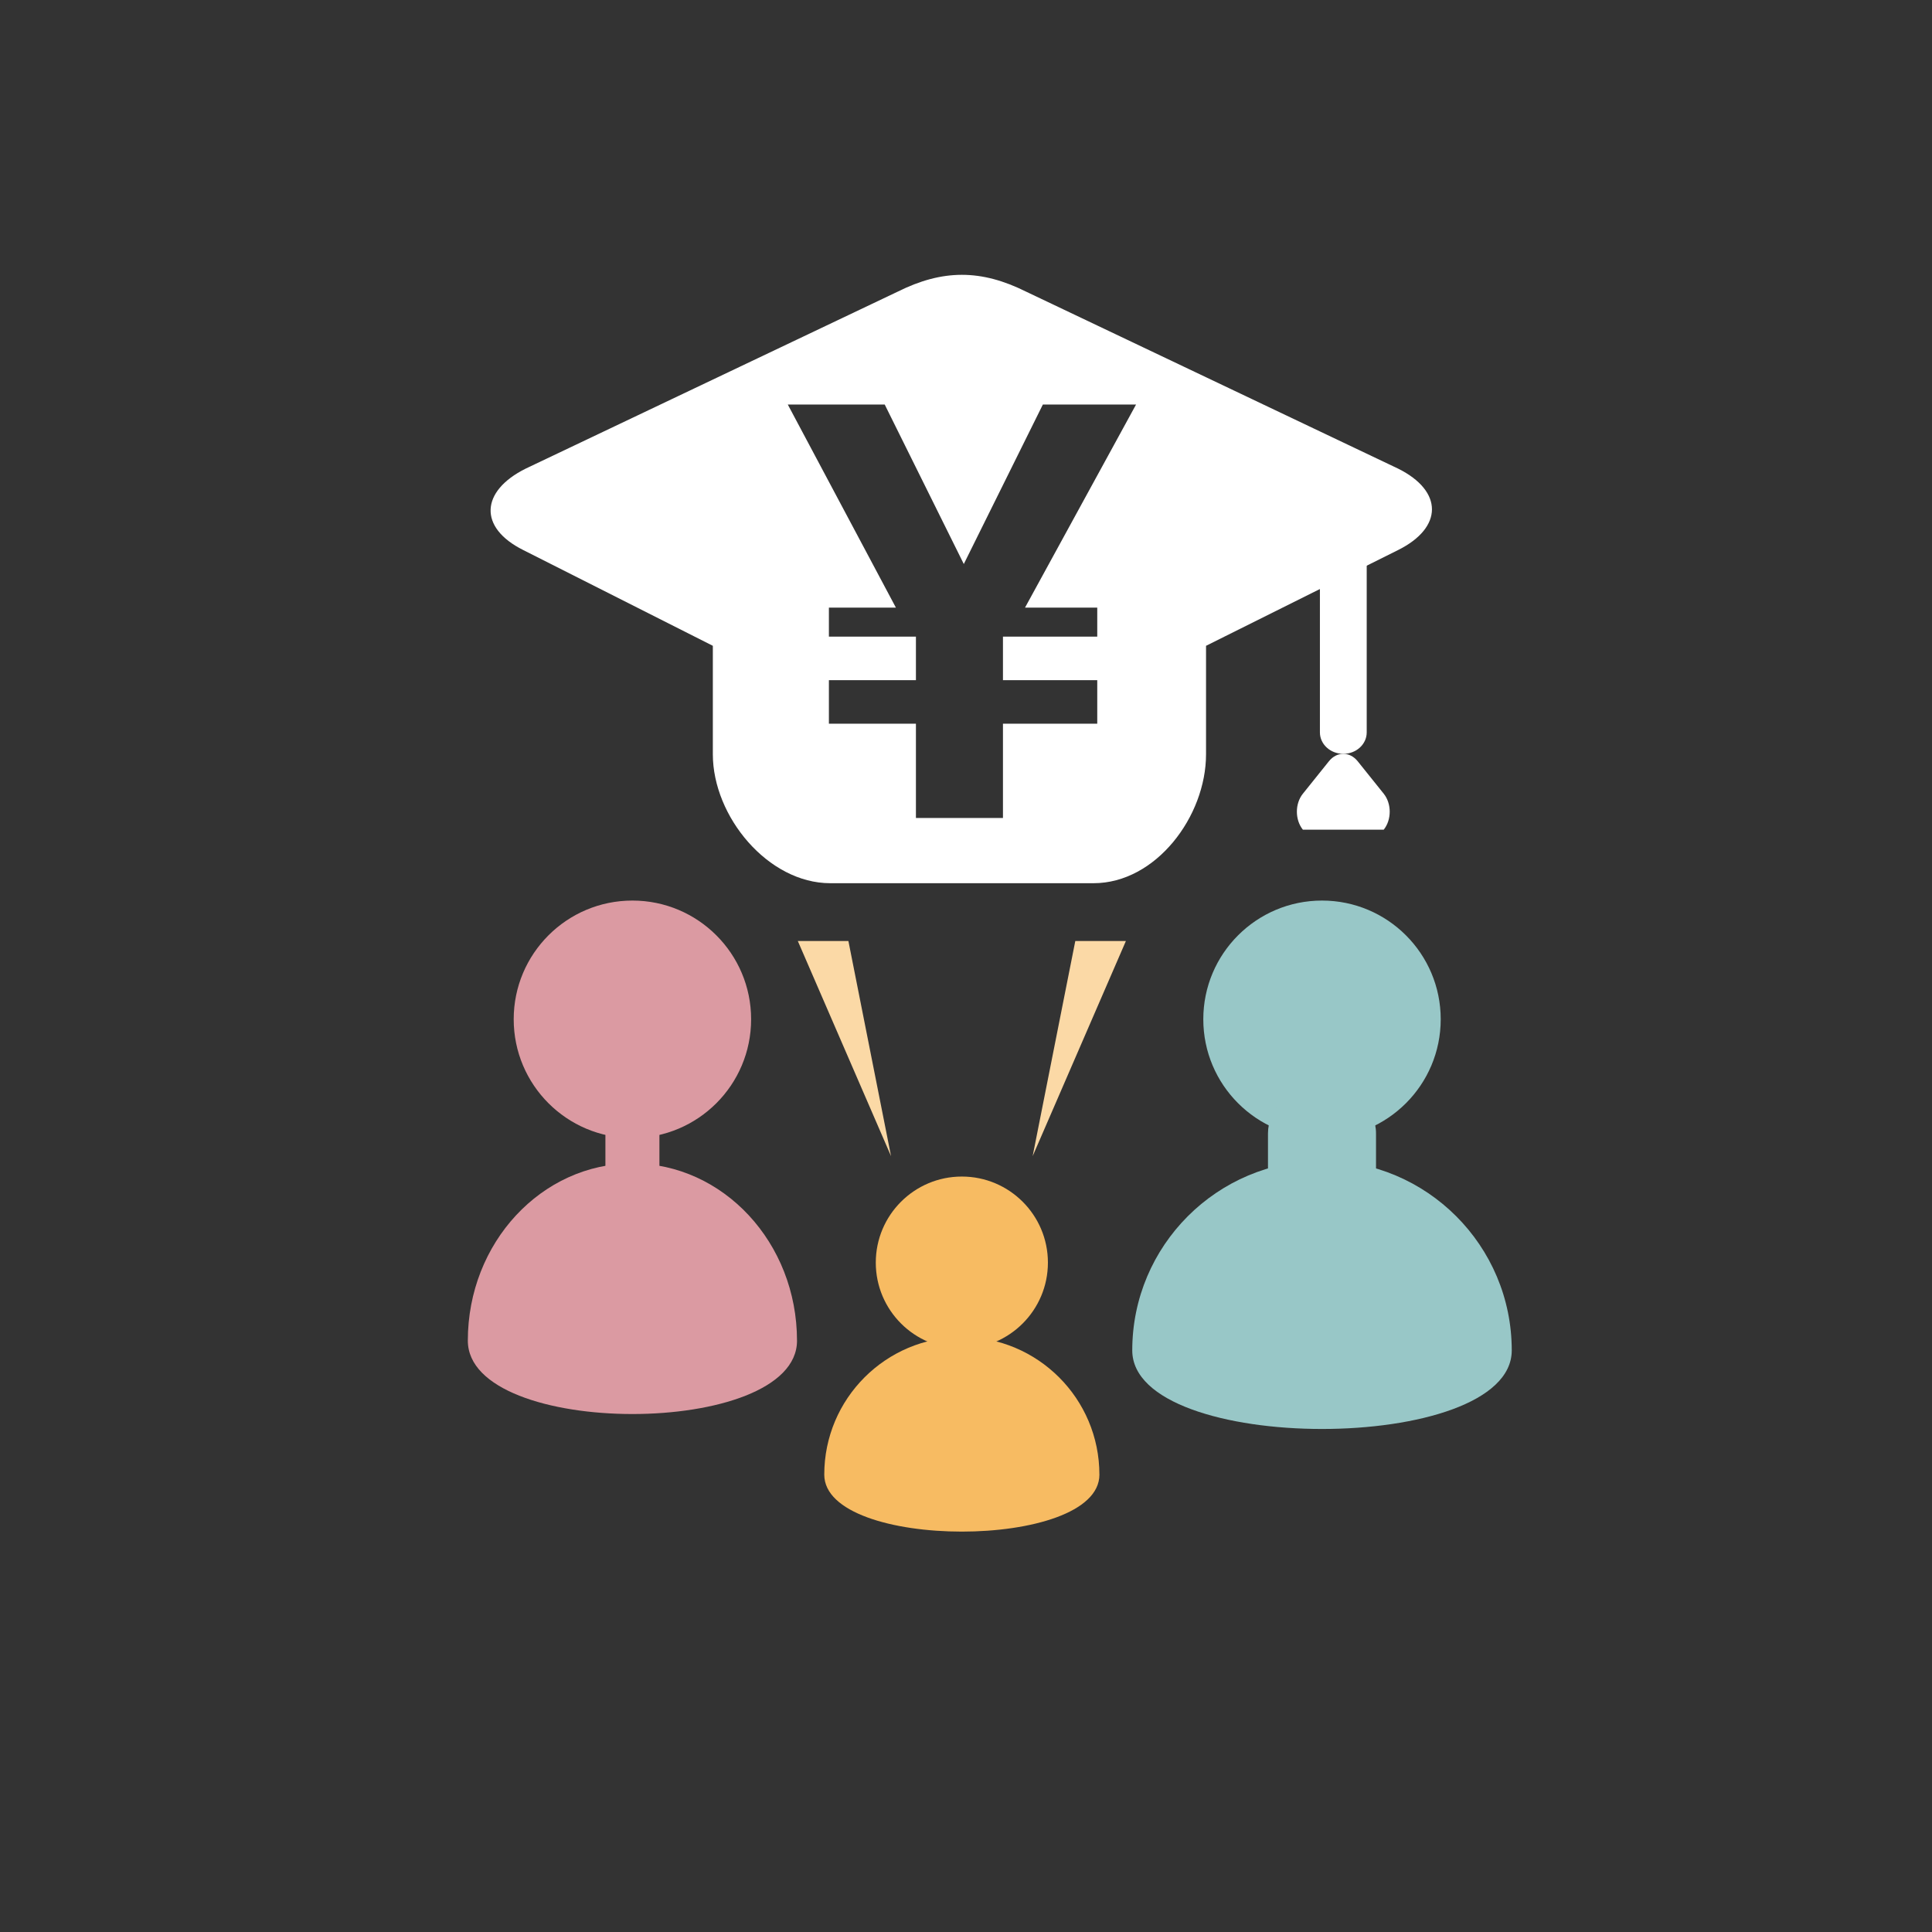 <?xml version="1.0" encoding="UTF-8"?><svg id="a" xmlns="http://www.w3.org/2000/svg" width="1080" height="1080" viewBox="0 0 1080 1080"><rect x="0" y="0" width="1080" height="1080" fill="#333333" stroke="none"/><defs><style>.b{fill:#fbd9a6;}.c{fill:#fff;}.d{fill:#98c7c7;}.e{fill:#db9aa2;}.f{fill:#f7bb62;}</style></defs><path class="f" d="M614.58,824.32c0,42.48-153.81,42.48-153.81,0s34.44-76.9,76.9-76.9,76.9,34.43,76.9,76.9Z"/><path class="f" d="M585.79,705.81c0,26.56-21.54,48.11-48.11,48.11s-48.11-21.54-48.11-48.11,21.54-48.11,48.11-48.11,48.11,21.54,48.11,48.11Z"/><path class="d" d="M845.08,754.87c0,58.58-212.14,58.58-212.14,0s47.49-106.07,106.07-106.07,106.07,47.49,106.07,106.07Z"/><path class="d" d="M805.37,569.78c0,36.65-29.71,66.37-66.36,66.37s-66.36-29.72-66.36-66.37,29.71-66.36,66.36-66.36,66.36,29.71,66.36,66.36Z"/><path class="d" d="M769.2,655.13c0,13.5-10.95,24.45-24.45,24.45h-11.48c-13.51,0-24.46-10.95-24.46-24.45v-21.51c0-13.51,10.95-24.46,24.46-24.46h11.48c13.5,0,24.45,10.95,24.45,24.46v21.51Z"/><path class="e" d="M445.54,749.42c0,54.71-184.02,54.71-184.02,0s41.19-99.06,92-99.06,92.01,44.35,92.01,99.06Z"/><path class="e" d="M419.88,569.78c0,36.65-29.7,66.37-66.36,66.37s-66.36-29.72-66.36-66.37,29.71-66.36,66.36-66.36,66.36,29.71,66.36,66.36Z"/><path class="e" d="M368.62,655.13c0,13.5-5.47,24.45-12.23,24.45h-5.73c-6.75,0-12.23-10.95-12.23-24.45v-21.51c0-13.51,5.47-24.46,12.23-24.46h5.73c6.76,0,12.23,10.95,12.23,24.46v21.51Z"/><path class="c" d="M764,409.43c0,6.62-5.87,11.97-13.08,11.97h0c-7.22,0-13.08-5.35-13.08-11.97v-98.5c0-6.61,5.85-11.97,13.08-11.97h0c7.21,0,13.08,5.35,13.08,11.97v98.5Z"/><path class="c" d="M728.31,463.79c-4.46-5.55-4.46-14.55,0-20.09l14.55-18.14c4.45-5.56,11.66-5.56,16.11,0l14.55,18.14c4.45,5.54,4.45,14.54,0,20.09h-45.22Z"/><path class="c" d="M781.61,261.99l-207.98-98.94c-25.18-12.56-46.66-12.56-71.84,0l-207.99,98.94c-25.18,12.56-26.48,32.92-1.32,45.48l106,53.54v60.62c0,34.8,30.85,72.09,65.64,72.09h147.18c34.79,0,62.88-37.29,62.88-72.09v-60.62l107.38-53.54c25.18-12.56,25.23-32.92.05-45.48ZM613.37,339.66v16.22h-52.71v24.33h52.71v24.33h-52.71v52.71h-48.65v-52.71h-48.65v-24.33h48.65v-24.33h-48.65v-16.22h37.45l-60.43-113.52h54.18l44.21,89.15,44.19-89.15h52.1l-62.07,113.52h40.39Z"/><polygon class="b" points="498.1 646.29 445.98 526.02 474.26 526.02 498.1 646.29"/><polygon class="b" points="577.26 646.29 629.39 526.02 601.1 526.02 577.26 646.29"/></svg>